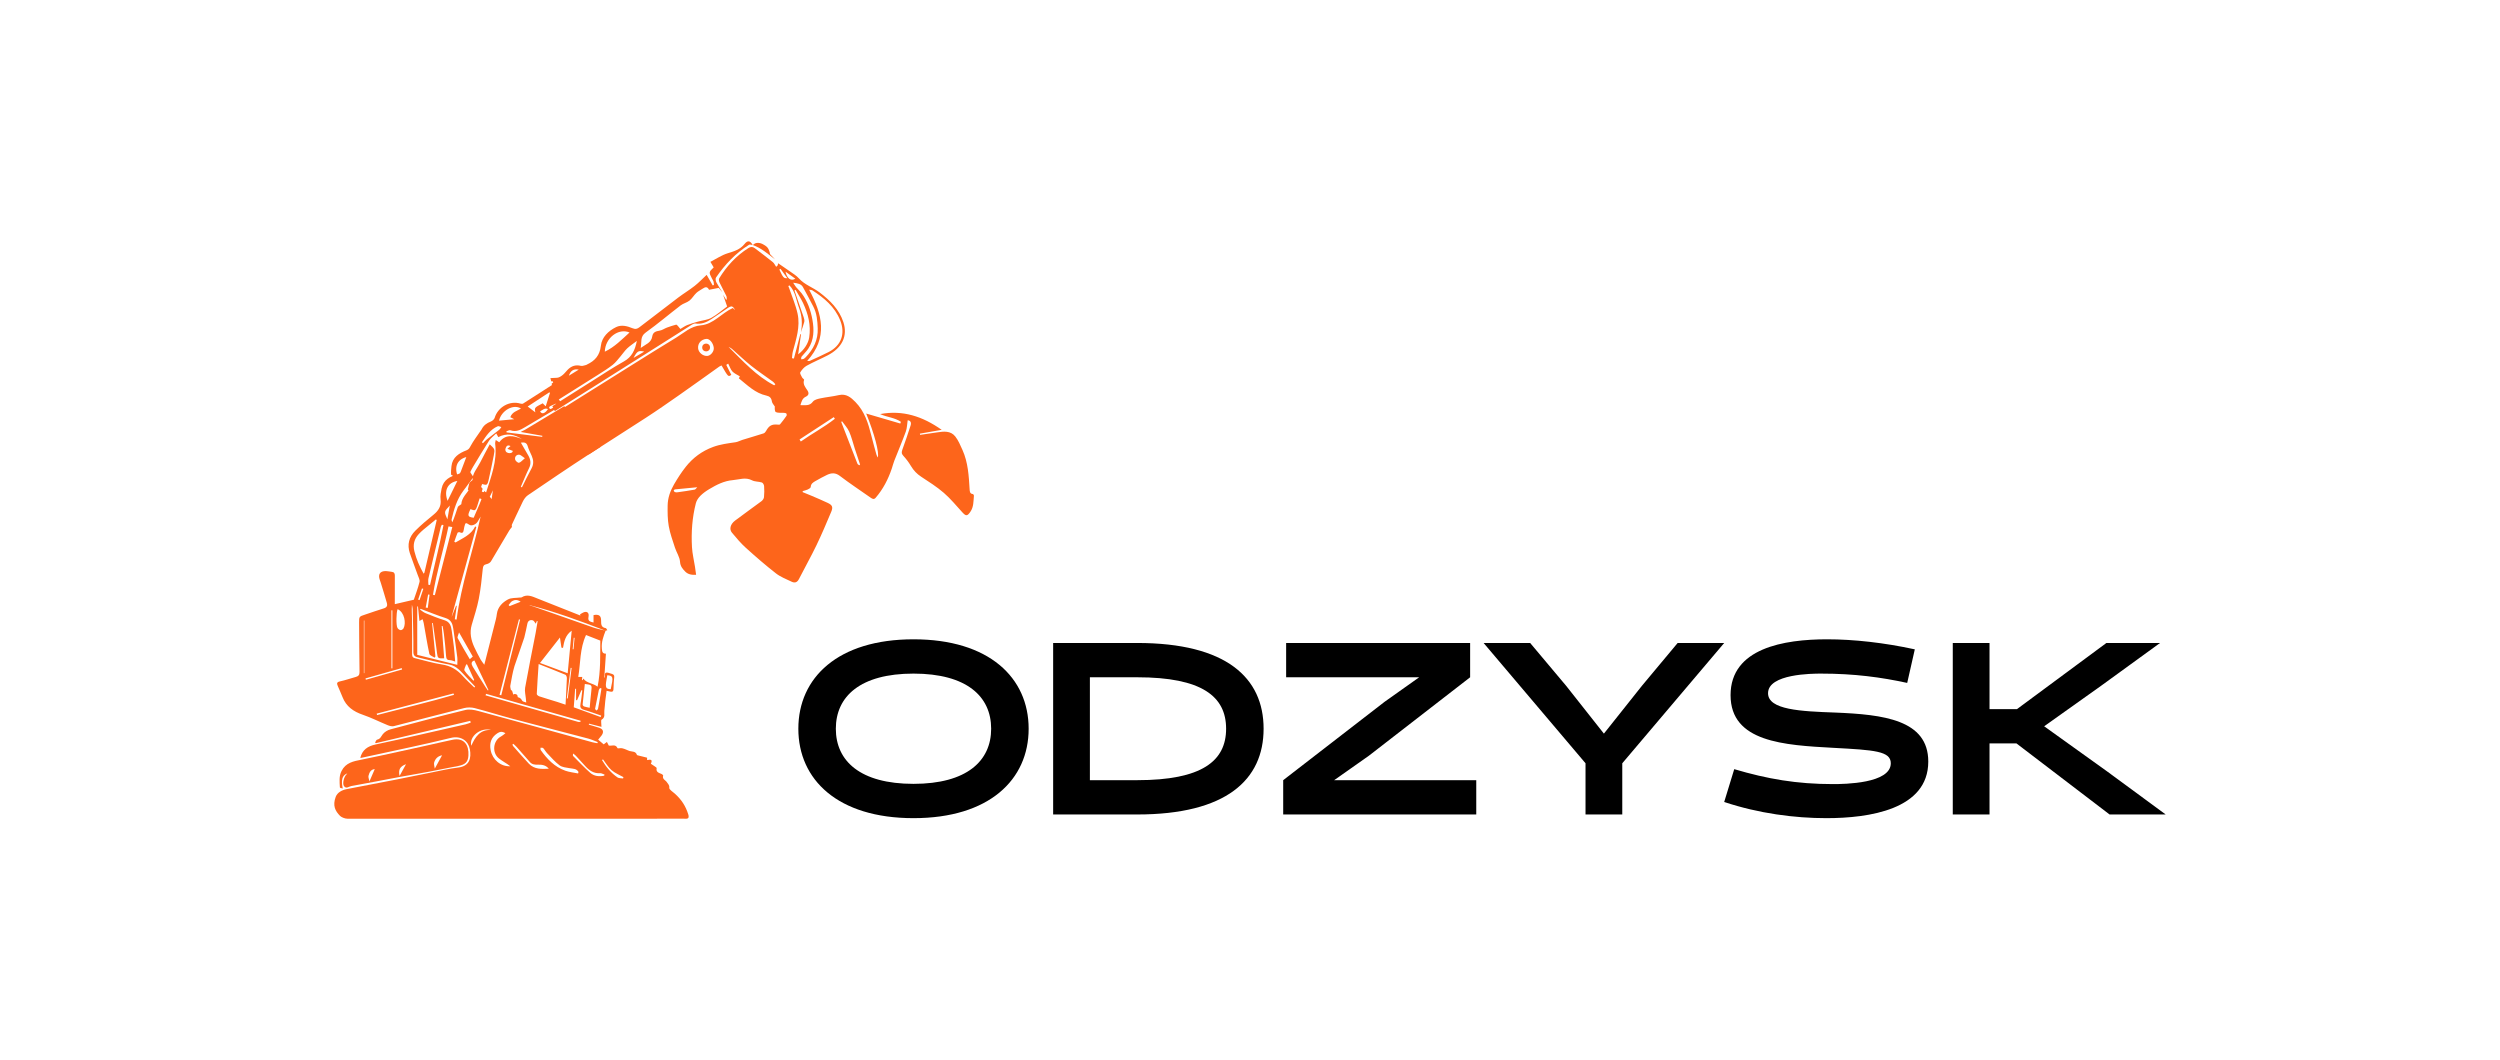 <?xml version="1.0" encoding="UTF-8"?>
<!-- Generator: Adobe Illustrator 16.0.3, SVG Export Plug-In . SVG Version: 6.00 Build 0)  -->
<svg xmlns="http://www.w3.org/2000/svg" xmlns:xlink="http://www.w3.org/1999/xlink" version="1.1" id="Layer_1" x="0px" y="0px" width="1356px" height="575px" viewBox="0 0 1356 575" xml:space="preserve">
<g>
	<g>
		<path d="M495.48,346.758c41.063,0,62.458,20.863,62.458,48.505c0,27.641-21.396,48.504-62.458,48.504    s-62.458-20.863-62.458-48.504C433.022,367.621,454.418,346.758,495.48,346.758z M495.48,425.162    c28.837,0,42.125-12.358,42.125-29.899c0-17.542-13.288-29.9-42.125-29.9s-42.126,12.358-42.126,29.9    C453.354,412.804,466.644,425.162,495.48,425.162z"></path>
		<path d="M571.225,441.773v-93.021h45.58c48.372,0,68.571,18.869,68.571,46.511c0,27.641-20.199,46.511-68.571,46.511H571.225z     M591.157,367.355v55.813h25.647c35.083,0,48.239-10.365,48.239-27.906c0-17.542-13.156-27.907-48.239-27.907H591.157z"></path>
		<path d="M696.005,441.773v-18.604l55.016-42.524l18.737-13.289H697.6v-18.604h99.8v18.604l-54.884,42.524l-18.87,13.289h77.076    v18.604H696.005z"></path>
		<path d="M935.204,348.752L879.922,414v27.773h-19.933V414l-55.282-65.248h25.249l19.535,23.255l20.465,25.913l20.598-25.913    l19.401-23.255H935.204z"></path>
		<path d="M935.201,434.996l5.448-17.807c17.94,5.315,33.887,8.105,53.555,8.105c6.112,0,31.361-0.266,31.361-11.295    c0-6.645-9.036-7.177-31.096-8.372c-26.711-1.462-55.813-3.057-55.813-28.571s28.97-30.299,52.358-30.299    c14.618,0,31.096,1.86,47.574,5.449l-4.12,18.205c-14.086-3.057-28.57-5.05-46.776-5.05c-4.784,0-28.704,0.133-28.704,10.631    c0,9.037,17.808,9.834,36.412,10.499c26.046,1.063,50.497,3.854,50.497,26.577c0,26.046-32.159,30.697-55.281,30.697    C973.474,443.767,953.938,441.242,935.201,434.996z"></path>
		<path d="M1174.665,441.773h-30.432l-50.498-38.538h-14.618v38.538h-19.933v-93.021h19.933v35.879h14.884l48.505-35.879h29.103    l-32.026,23.255l-30.83,21.927l34.285,24.584L1174.665,441.773z"></path>
	</g>
	<g>
		<g>
			<g>
				<path fill-rule="evenodd" clip-rule="evenodd" fill="#FD651B" d="M372.278,444.075c1.563-0.047,1.328-1.406,1.063-2.266      c-1.42-4.593-3.701-8.104-7.292-11.325c-1.132-1.017-3.144-2.242-3.036-3.178c0.174-1.534-0.739-2.124-1.271-2.996      c-0.727-1.191-2.684-1.654-2.04-3.671c0.056-0.175-0.505-0.674-0.863-0.831c-1.427-0.626-3.132-0.943-2.671-3.19      c0.043-0.211-0.543-0.592-0.879-0.833c-0.729-0.521-1.484-1.002-2.266-1.524c1.262-2.601-0.468-2.274-2.034-2.005v-1.293      c-1.912-0.477-3.567-0.885-5.22-1.308c-0.123-0.03-0.285-0.141-0.322-0.249c-0.65-1.984-2.485-1.649-3.953-2.057      c-0.604-0.169-1.163-0.498-1.756-0.719c-0.796-0.298-1.586-0.674-2.413-0.81c-0.804-0.133-2.247,0.264-2.384-0.037      c-1.095-2.411-3.151-1.033-4.744-1.396c-0.294-0.577-0.596-1.167-1.002-1.962c-0.742,0.56-1.32,0.995-1.744,1.313      c-1.001-0.846-1.959-1.657-3.007-2.544c0.636-0.776,1.287-1.5,1.858-2.283c1.37-1.879,0.898-3.447-1.291-4.173      c-1.867-0.617-3.769-1.131-5.655-1.689c0.046-0.179,0.093-0.357,0.138-0.536c2.3,0.59,4.599,1.179,6.749,1.731      c0-1.608-0.45-3.594,0.079-3.905c2.186-1.279,1.246-3.202,1.473-4.859c0.236-1.733,0.303-3.489,0.5-5.23      c0.207-1.85,0.481-3.693,0.729-5.563c3.703,0.934,3.746,0.895,3.813-2.685c0.019-0.983,0.034-1.974,0.155-2.948      c0.404-3.25,0.389-3.135-2.745-4.05c-1.83-0.534-2.331-0.001-2.124,1.721c0.031,0.253-0.06,0.519-0.094,0.779      c-0.082-0.007-0.166-0.014-0.249-0.021c0.286-4.245,0.573-8.489,0.872-12.932c-1.992,0.001-2.061-1.181-2.209-2.771      c-0.322-3.495,0.85-6.569,2.033-9.688c-0.012,0.002-0.021,0.004-0.031,0.007c-0.068-0.026-0.138-0.053-0.207-0.079      c-2.109-0.52-4.265-0.908-6.309-1.617c-11.094-3.842-22.156-7.777-33.236-11.657c-0.524-0.185-1.121-0.16-1.599-0.565      c14.036,3.599,27.62,8.615,41.144,13.84c0.081,0.02,0.162,0.038,0.242,0.059c-0.001,0.004-0.002,0.008-0.004,0.014      c0.322-0.082,0.637-0.157,0.949-0.233c-0.291-0.408-0.537-1.125-0.883-1.177c-2.479-0.379-2.505-2.078-2.496-4.023      c0.011-2.765-1.162-3.57-4.109-3.041v4.041c-1.691-0.457-3.232-0.649-2.727-3.04c0.244-1.161,0.102-2.821-1.713-2.729      c-0.973,0.05-1.907,0.836-2.858,1.289c0.06,0.232,0.12,0.463,0.181,0.695c-7.733-3.072-15.455-6.171-23.204-9.203      c-2.808-1.1-5.63-2.637-8.701-0.651c-0.206,0.134-0.554,0.038-0.831,0.075c-2.21,0.299-4.725,0.041-6.559,1.037      c-2.99,1.622-5.516,4.074-6.021,7.842c-0.131,0.969-0.277,1.942-0.518,2.889c-2.033,8.036-4.092,16.066-6.295,24.699      c-0.94-1.318-1.577-2.043-2.024-2.871c-1.167-2.16-2.32-4.333-3.353-6.559c-1.813-3.909-2.688-7.938-1.437-12.242      c1.353-4.648,2.887-9.271,3.814-14.008c1.047-5.351,1.608-10.805,2.161-16.238c0.164-1.609,0.555-2.38,2.191-2.687      c0.836-0.155,1.841-0.783,2.274-1.498c3.351-5.525,6.528-11.155,9.89-16.673c0.417-0.683,0.929-1.372,1.509-1.974      c-0.161-0.681-0.344-1.357-0.548-2.025c-0.818-1.514-1.728-2.974-2.707-4.39c-3.758-4.483-7.877-8.737-11.73-13.182      c-1.472,5.022-3.742,9.796-5.792,14.618c-3.308-0.441-3.509-1.09-1.75-4.681c0.815,0.213,1.853,0.823,2.393,0.526      c0.653-0.359,1.012-1.444,1.282-2.285c0.996-3.083,1.984-6.169,2.932-9.268c-1.346-1.582-2.65-3.192-3.89-4.849      c-0.901,1.369-1.795,2.743-2.661,4.135c-1.894,3.044-4.852,5.571-5.02,9.076c-0.787,0.624-1.697,0.977-1.91,1.577      c-0.951,2.68-1.703,5.432-2.992,8.248c-0.131-0.532-0.47-1.112-0.359-1.588c1.266-5.496,2.869-10.865,6.314-15.478      c1.855-2.484,3.686-4.986,5.537-7.471c-1.445-2.039-2.78-4.153-3.955-6.375c-0.661,0.828-1.301,1.669-1.891,2.545      c-0.701,1.035-1.137,1.817-2.464,2.193c-4.188,1.186-7.997,3.007-8.972,7.855c-0.385,1.913-0.799,3.941-0.557,5.834      c0.48,3.755-1.149,6.195-3.898,8.413c-3.385,2.73-6.717,5.557-9.8,8.616c-3.391,3.367-4.55,7.539-2.964,12.194      c1.353,3.967,2.873,7.877,4.271,11.83c0.438,1.234,1.248,2.657,0.974,3.768c-0.853,3.449-2.145,6.791-3.09,9.643      c-3.545,0.828-6.606,1.543-10.321,2.41c0-5.346-0.035-10.392,0.022-15.437c0.016-1.306-0.419-1.984-1.733-2.11      c-1.043-0.101-2.077-0.379-3.119-0.398c-3.193-0.059-4.4,1.739-3.299,4.805c0.166,0.461,0.343,0.92,0.485,1.388      c1.136,3.732,2.312,7.454,3.37,11.21c0.386,1.37-0.082,2.342-1.662,2.816c-3.409,1.027-6.756,2.263-10.142,3.369      c-3.257,1.063-3.305,1.059-3.286,4.373c0.053,8.932,0.085,17.864,0.234,26.796c0.027,1.602-0.599,2.271-2.002,2.654      c-2.895,0.793-5.738,1.807-8.666,2.437c-1.691,0.364-1.707,1.109-1.184,2.344c0.871,2.059,1.813,4.09,2.627,6.171      c2.006,5.128,5.93,7.836,11.01,9.568c4.623,1.577,9.014,3.831,13.549,5.681c1.002,0.408,2.277,0.739,3.27,0.487      c12.718-3.218,25.393-6.604,38.117-9.786c1.82-0.455,3.955-0.451,5.768,0.018c6.859,1.772,13.619,3.927,20.465,5.752      c13.68,3.645,27.396,7.147,41.082,10.765c1.77,0.467,3.451,1.263,5.174,1.907c-0.064,0.206-0.129,0.413-0.193,0.62      c-0.922-0.178-1.861-0.293-2.764-0.541c-20.61-5.656-41.208-11.366-61.842-16.942c-2.229-0.604-4.813-1.081-6.974-0.554      c-13.619,3.32-27.178,6.897-40.719,10.526c-1.522,0.409-3.159,1.41-4.112,2.631c-0.914,1.17-1.307,2.599-3.069,2.934      c-0.446,0.086-0.733,1.007-1.095,1.545l0.4,0.369c17.068-4.035,34.137-8.07,51.207-12.106c0.091,0.314,0.183,0.629,0.273,0.943      c-0.917,0.314-1.813,0.716-2.753,0.929c-16.265,3.69-32.505,7.491-48.821,10.938c-4.396,0.93-7.202,2.92-8.335,7.22      c0.086,0.019,0.232,0.097,0.356,0.07c8.805-1.896,17.613-3.768,26.406-5.716c7.43-1.646,14.871-3.257,22.25-5.115      c5.76-1.45,9.691,1.797,10.445,6.226c0.818,4.8-0.184,9.1-6.394,9.832c-4.981,0.587-9.895,1.777-14.829,2.749      c-6.36,1.255-12.705,2.59-19.068,3.836c-8.854,1.733-17.719,3.407-26.574,5.126c-2.609,0.507-5.077,1.873-5.933,4.209      c-1.751,4.783-0.269,7.603,2.356,10.29c0.608,0.624,2.469,1.563,4.188,1.563l182.359-0.031L372.278,444.075z M329.393,366.248      c3.216,0.32,3.346,0.834,1.866,7.597C328.037,373.66,328.233,372.532,329.393,366.248z M197.608,365.097      c-0.081,0.011-0.164,0.021-0.245,0.033v-28.557c0.081-0.001,0.164-0.002,0.245-0.003V365.097z M325.423,378.478      c-0.338,2.008-0.652,4.021-1.066,6.014c-0.072,0.349-0.586,0.606-0.896,0.905c-0.237-0.339-0.728-0.726-0.675-1.012      c0.616-3.373,1.298-6.732,2.009-10.087c0.084-0.398,0.45-0.736,0.685-1.103l0.771,0.227      C325.975,375.106,325.706,376.794,325.423,378.478z M317.857,344.43c2.554,1.001,5.022,1.969,7.749,3.037      c-0.107,8.038,0.28,16.349-1.48,25.005c-2.529-2.013-5.955-1.827-7.696-4.428c-0.021,0.044-0.227,0.469-0.431,0.894      c-0.117-0.032-0.232-0.064-0.35-0.098c0.053-0.521,0.107-1.044,0.174-1.689h-2.17      C314.913,359.588,314.437,351.846,317.857,344.43z M320.714,374.94c-0.357,2.901-0.568,5.821-0.865,8.961      c-1.224-0.274-2.182-0.407-3.07-0.728c-0.346-0.127-0.795-0.699-0.765-1.028c0.344-3.675,0.772-7.341,1.194-11.161      C321.115,371.449,321.133,371.533,320.714,374.94z M311.201,345.92l0.438,0.042c-0.191,2.073-0.383,4.147-0.573,6.22      c-0.149-0.014-0.298-0.027-0.446-0.043C310.813,350.066,311.007,347.992,311.201,345.92z M303.712,345.793      c0.306,2.063,0.558,3.77,0.811,5.478c0.283,0.05,0.566,0.099,0.85,0.147c0.589-3.521,1.333-6.965,4.723-9.342      c-0.725,7.642-1.45,15.283-2.191,23.102c-5.016-1.87-9.881-3.684-14.998-5.592C296.525,354.965,300.073,350.438,303.712,345.793      z M310.047,362.3c-0.699,5.52-1.397,11.038-2.097,16.557c-0.17-0.021-0.34-0.042-0.51-0.063      c0.698-5.52,1.398-11.038,2.096-16.559C309.706,362.257,309.877,362.278,310.047,362.3z M306.695,365.996      c0.458,0.193,0.798,1.262,0.773,1.91c-0.171,4.656-0.451,9.311-0.716,14.321c-1.627-0.545-2.96-1.02-4.309-1.44      c-3.328-1.036-6.675-2.015-9.983-3.107c-0.537-0.178-1.331-0.842-1.312-1.249c0.248-5.23,0.623-10.454,1.006-16.265      C297.438,362.259,302.097,364.057,306.695,365.996z M278.352,376.842c-0.066-0.826-0.37-1.204-0.558-2.063l-0.281-0.328      c-0.119-0.01-0.271-0.158-0.389-0.168c-0.123-0.793-0.465-1.625-0.33-2.371c0.648-3.568,1.232-7.171,2.268-10.634l5.309-15.457      c0.555-2.451,1.195-4.889,1.633-7.361c0.318-1.801,1.485-2.366,2.938-2.008c0.703,0.173,1.175,1.283,1.64,1.834      c0.078-0.186,0.34-0.804,0.604-1.42c0.145,0.021,0.291,0.044,0.436,0.066c-0.356,2.106-0.673,4.221-1.078,6.316      c-1.918,9.91-3.941,19.801-5.719,29.736c-0.342,1.918,0.25,4.004,0.414,6.013c0.045,0.566,0.102,1.134,0.184,2.038      c-0.953-0.382-1.852-0.456-2.129-0.909c-0.687-1.124-1.06-1.626-2.419-1.974c-0.235-0.061,0.125-1.172-0.844-1.547      C278.688,376.086,278.352,376.842,278.352,376.842z M277.795,326.047c1.344-0.785,2.841-0.924,4.604,0.35      c-2.23,0.877-4.112,1.617-5.994,2.357c-0.18-0.192-0.357-0.385-0.535-0.578C276.502,327.451,277.007,326.508,277.795,326.047z       M281.47,335.941c0.207,0.051,0.414,0.104,0.621,0.156l-10.201,41.025l-0.936-0.235      C274.46,363.238,277.965,349.59,281.47,335.941z M264.927,374.254l-0.285,0.284c-0.408-0.592-0.838-1.17-1.223-1.778      c-2.35-3.713-4.732-7.408-7.01-11.166c-0.859-1.416-0.936-2.809,0.908-3.354C259.862,363.596,262.395,368.924,264.927,374.254z       M257.204,368.815c-0.135,0.132-0.271,0.264-0.406,0.395c-1.658-1.805-3.527-3.47-4.852-5.492      c-0.424-0.649,0.592-2.241,0.949-3.401c0.171,0.049,0.343,0.098,0.515,0.146C254.675,363.246,255.94,366.031,257.204,368.815z       M256.45,356.135c-0.486,0.42-0.992,0.854-1.641,1.41c-2.285-3.916-4.547-7.609-6.564-11.43      c-0.33-0.625,0.412-1.817,0.747-3.078C251.668,347.736,254.023,351.873,256.45,356.135z M257.752,285.53      c-2.265,4.61-6.708,6.316-10.649,8.693c-0.233-0.118-0.468-0.236-0.702-0.353c0.573-1.634,1.104-3.285,1.769-4.881      c0.1-0.238,0.933-0.438,1.232-0.282c1.666,0.864,1.938-0.209,2.158-1.429c0.088-0.483,0.146-0.973,0.268-1.447      c0.649-2.51,0.654-2.508,2.844-1.133c1.064,0.669,3.232-0.083,4.24-1.502c0.364-0.514,0.659-1.075,0.981-1.619      c0.272-0.461,0.539-0.927,0.808-1.391c-4.169,18.738-10.554,36.822-13.038,55.869c-0.325-0.047-0.651-0.092-0.978-0.139      c0.354-2.429,0.706-4.858,1.059-7.288c-0.116-0.037-0.232-0.074-0.35-0.111c-0.77,1.948-1.539,3.897-2.31,5.845      c-0.026-0.005-0.052-0.009-0.078-0.014l13.333-48.438C258.144,285.785,257.947,285.657,257.752,285.53z M245.324,285.859      c-3.181,12.421-6.324,24.693-9.468,36.965c-0.338-0.068-0.676-0.137-1.015-0.205c1.978-12.52,5.784-24.636,8.422-37.099      C244.11,285.66,244.7,285.757,245.324,285.859z M248.061,260.871c-1.683,3.43-3.366,6.861-5.291,10.786      C240.66,266.103,242.774,261.741,248.061,260.871z M243.985,274.203c-0.467,2.625-0.866,4.876-1.328,7.479      C240.817,277.528,240.817,277.528,243.985,274.203z M239.093,285.839c0.107-0.435,0.404-0.822,0.613-1.231      c0.279,0.077,0.557,0.155,0.836,0.233c-2.084,10.898-4.89,21.634-7.293,32.46c-0.297-0.036-0.593-0.073-0.889-0.112      c0-1.188-0.229-2.428,0.035-3.555C234.573,304.357,236.836,295.099,239.093,285.839z M232.983,322.566      c-0.318,2.385-0.636,4.77-0.954,7.155c-0.376-0.059-0.751-0.118-1.127-0.177c0.437-2.364,0.873-4.729,1.31-7.095      L232.983,322.566z M224.763,299.024c-0.883-3.603-0.1-6.645,2.357-9.314c0.806-0.876,1.682-1.699,2.594-2.465      c2.236-1.876,4.512-3.705,6.771-5.552c0.125,0.148,0.25,0.296,0.375,0.444c-2.219,9.489-4.438,18.978-6.664,28.465      c-0.027,0.113-0.146,0.206-0.42,0.576C227.581,307.232,225.813,303.312,224.763,299.024z M228.87,319.174l0.74,0.223      c-0.68,2.032-1.361,4.065-2.043,6.099l-0.781-0.257C227.481,323.217,228.176,321.195,228.87,319.174z M226.311,328.987      c0.132-0.026,0.265-0.054,0.397-0.081c0.266,2.648,0.531,5.297,0.793,7.916c0.535-0.307,1.118-0.639,1.7-0.971      c0.21,0.693,0.491,1.373,0.618,2.08c1,5.577,1.865,11.182,3.061,16.715c0.185,0.852,1.846,1.383,2.824,2.063      c0.156-0.207,0.313-0.412,0.468-0.618c-0.603-6.045-1.204-12.089-1.806-18.135c0.141-0.019,0.281-0.038,0.423-0.057      c0.585,4.172,1.175,8.344,1.756,12.517c0.175,1.252,0.333,2.508,0.487,3.763c0.351,2.866,0.576,3.052,3.887,2.887      c-0.445-5.827-0.893-11.649-1.338-17.472c0.158-0.024,0.318-0.049,0.477-0.072c0.244,1.458,0.557,2.908,0.72,4.375      c0.441,3.967,0.929,7.934,1.169,11.915c0.1,1.634,0.602,2.269,2.21,2.264c0.714-0.001,1.429,0.376,2.724,0.75      c-0.245-2.897-0.402-5.447-0.691-7.982c-0.331-2.915-0.781-5.813-1.174-8.72c-0.352-2.59-0.982-4.823-3.986-5.738      c-3.477-1.057-6.857-2.445-10.23-3.813c-1.072-0.437-1.986-1.268-2.973-1.916l0.294-0.436c4.508,1.688,8.956,3.564,13.546,4.994      c2.959,0.921,3.77,3.019,4.154,5.572c0.785,5.205,1.523,10.418,2.199,15.639c0.166,1.294,0.023,2.629,0.023,4.19      c-7.357-1.839-14.428-3.604-21.731-5.43V328.987z M215.655,330.424c3.795,1.601,4.704,7.699,3.215,10.394      c-0.273,0.494-1.09,1.03-1.585,0.971c-0.616-0.075-1.376-0.627-1.69-1.188C214.774,339.139,214.896,332.307,215.655,330.424z       M212.322,331.06c0.165-0.001,0.329-0.003,0.494-0.003V362.5c-0.165,0.002-0.329,0.004-0.494,0.005V331.06z M198.253,367.967      c6.544-1.86,13.088-3.721,19.633-5.582c0.07,0.25,0.143,0.499,0.214,0.749l-19.663,5.56      C198.375,368.45,198.313,368.209,198.253,367.967z M204.522,387.845c-0.068-0.255-0.137-0.511-0.206-0.768l41.651-10.958      l0.288,0.768C232.449,380.931,218.436,384.2,204.522,387.845z M257.259,372.893c-2.123-2.091-4.365-4.074-6.338-6.297      c-3.049-3.433-6.6-5.504-11.264-6.2c-4.943-0.737-9.766-2.278-14.654-3.409c-1.529-0.353-1.484-1.43-1.483-2.588      c0.003-6.043,0.039-12.088-0.03-18.131c-0.031-2.729-0.276-5.455-0.066-8.263c0.146,0.772,0.406,1.544,0.424,2.319      c0.168,7.725,0.422,15.45,0.357,23.173c-0.02,2.229,1.027,2.749,2.701,3.136c5.539,1.273,11.037,2.77,16.625,3.772      c4.389,0.788,6.621,4.1,9.362,6.895c1.642,1.674,3.22,3.409,4.827,5.116L257.259,372.893z M263.381,377.16l0.231-0.834      l51.311,14.596c-0.039,0.213-0.078,0.427-0.117,0.64c-0.413,0-0.854,0.098-1.234-0.014L263.381,377.16z M311.206,383.638      c0.26-3.442,0.507-6.744,0.756-10.047c0.164-0.002,0.33-0.002,0.495-0.003v6.142c0.179,0.028,0.358,0.057,0.536,0.086      c0.789-1.823,1.579-3.645,2.369-5.468c0.158,0.026,0.318,0.053,0.479,0.078c-0.314,2.446-0.506,4.916-0.982,7.33      c-0.373,1.877,0.104,2.774,2.014,3.307c3.114,0.867,6.146,2.034,9.212,3.074c-0.093,0.264-0.186,0.527-0.277,0.79      C320.993,387.184,316.18,385.439,311.206,383.638z M255.619,404.495c-1.293-5.129,5.198-10.085,10.651-8.552      C260.435,395.664,257.756,399.643,255.619,404.495z M266.144,406.938c-0.748-3.838,0.186-6.894,3.529-9.146      c1.359-0.915,2.629-1.235,4.464-0.092c-0.871,0.655-1.541,1.321-2.342,1.734c-4.374,2.256-5.095,8.839-1.207,11.923      c1.478,1.172,3.138,2.112,4.708,3.169c0.424,0.284,0.825,0.603,1.481,1.087C271.563,415.879,267.139,412.049,266.144,406.938z       M286.849,414.217c-2.934-3.089-5.701-6.336-8.523-9.528c-0.2-0.226-0.258-0.579-0.381-0.873      c0.158-0.126,0.317-0.251,0.476-0.378c0.583,0.547,1.212,1.051,1.741,1.645c2.424,2.718,4.845,5.441,7.217,8.205      c1.238,1.444,2.818,1.521,4.534,1.469c2.178-0.067,4.24,0.333,5.759,2.198C293.785,417.135,289.841,417.369,286.849,414.217z       M313.569,419.527c-2.33-0.485-4.748-0.716-6.97-1.505c-5.778-2.053-9.84-6.294-13.305-11.167      c-0.213-0.299-0.087-0.84-0.117-1.268c0.485,0.039,1.175-0.11,1.421,0.153c0.809,0.863,1.363,1.962,2.182,2.813      c2.182,2.271,4.254,4.726,6.761,6.577c1.437,1.061,3.616,1.2,5.499,1.545c1.766,0.323,3.677,0.15,4.742,2.016L313.569,419.527z       M327.695,420.749c-2.749,0.551-5.476,0.284-7.608-1.615c-3.191-2.842-6.133-5.968-9.151-9.003      c-0.249-0.25-0.274-0.726-0.086-1.426c0.487,0.389,1.032,0.725,1.452,1.176c1.77,1.901,3.492,3.848,5.254,5.758      c2.119,2.298,4.51,3.966,7.882,3.728c0.802-0.056,1.647,0.494,2.474,0.766C327.839,420.339,327.767,420.544,327.695,420.749z       M337.956,422.236c-1.021-0.172-2.25-0.036-3.027-0.565c-3.569-2.423-6.203-5.724-8.391-9.382      c0.172-0.141,0.343-0.28,0.514-0.42c1.517,1.975,2.779,4.242,4.621,5.843c1.855,1.612,4.287,2.561,6.467,3.801      C338.078,421.753,338.017,421.995,337.956,422.236z"></path>
				<path fill-rule="evenodd" clip-rule="evenodd" fill="#FD651B" d="M186.542,426.304c1.193,1.802,2.693,0.285,3.939,0.063      c8.826-1.57,17.621-3.321,26.434-4.969c5.155-0.963,10.334-1.799,15.488-2.766c5.427-1.02,10.836-2.126,16.252-3.196      c3.618-0.715,5.204-2.083,5.42-5.627c0.339-5.563-2.217-9.901-8.682-8.542c-4.781,1.007-9.535,2.131-14.306,3.19      c-4.64,1.028-9.278,2.052-13.923,3.06c-7.027,1.525-14.041,3.123-21.094,4.521c-4.33,0.858-8.521,1.605-10.813,6.142      c-1.471,2.91-1.059,5.878-0.915,8.865c0.02,0.399,0.622,0.296,1.56,0.655c-0.25-1.859-1.656-6.672,2.476-8.21      c-0.171,0.21-0.323,0.437-0.515,0.627C186.511,421.456,185.668,424.982,186.542,426.304z M235.479,413.616      c0.614-2.237,2.218-3.564,4.303-3.954c-1.219,2.229-2.438,4.456-3.959,7.234C235.659,415.553,235.237,414.494,235.479,413.616z       M220.22,414.5c-1.057,1.926-2.182,3.98-3.496,6.377C215.943,417.358,217.056,415.65,220.22,414.5z M199.87,420.832      c0.447-1.845,1.285-3.526,3.402-3.674c-0.891,2.059-1.746,4.038-2.887,6.674C200.138,422.529,199.683,421.604,199.87,420.832z"></path>
			</g>
			<g>
				<path fill-rule="evenodd" clip-rule="evenodd" fill="#FD651B" d="M264.927,275.186l0.584-3.315      c-0.206-0.108-0.412-0.217-0.619-0.325c-0.352,0.929-0.797,1.754-1.311,2.506C264.031,274.428,264.479,274.806,264.927,275.186z      "></path>
				<path fill-rule="evenodd" clip-rule="evenodd" fill="#FD651B" d="M316.494,229.29c-1.243-1.484-2.55-2.91-3.95-4.242      c-0.319-0.19-0.644-0.375-0.973-0.551c-2.094-1.124-3.937-2.544-5.529-4.178c-7.108,4.331-14.268,8.581-21.402,12.868      c-0.631,0.379-1.408,0.513-2.154,1.125c3.896,0.687,7.794,1.375,11.691,2.062l-0.09,0.575      c-6.448-0.803-12.896-1.604-19.344-2.407c-0.023-0.193-0.047-0.387-0.072-0.58c0.729-0.216,1.588-0.795,2.163-0.588      c2.978,1.072,5.336-0.096,7.8-1.583c6.859-4.141,13.826-8.105,20.686-12.244c-2.754-3.093-4.66-6.867-5.65-10.885      c-1.73,1.116-3.461,2.231-5.191,3.348c-3.578,2.309-7.152,4.626-10.762,6.886c-0.342,0.214-0.961,0.156-1.393,0.026      c-6.014-1.804-12.269,1.957-14.018,7.701c-0.252,0.824-1.239,1.691-2.085,2.013c-2.214,0.841-3.933,2.107-4.991,4.247      c-0.213,0.431-0.557,0.796-0.828,1.2c-1.728,2.564-3.618,5.039-5.096,7.741c-0.599,1.096-0.961,1.917-2.246,2.416      c-4.058,1.573-7.679,3.745-8.194,8.662c-0.157,1.502-0.321,3.072-0.196,4.568c1.924,1.104,3.721,2.476,5.322,4.135      c0.018,0.018,0.035,0.038,0.053,0.056c0.027-0.035,0.05-0.063,0.078-0.099c-0.006,0.057-0.01,0.111-0.014,0.167      c0.504,0.527,0.99,1.07,1.469,1.623c0.331,0.351,0.67,0.693,1.009,1.036c0.765-3.96,1.933-7.801,4.09-11.341      c2.854-4.683,5.618-9.422,8.594-14.026c0.911-1.409,2.39-2.452,3.892-3.944c0.535,0.978,0.791,1.442,1.111,2.027      c4.512-2.381,8.729-1.529,12.84,1.078c-4.568-1.969-8.959-2.827-12.324,1.721c-0.729-0.482-1.311-0.869-1.893-1.253      c-0.11,0.7-0.391,1.422-0.307,2.098c1.16,9.345-2.198,17.777-4.908,26.29c-3.334-0.127-3.594-0.754-2.182-4.496      c0.832,0.136,1.922,0.645,2.432,0.3c0.618-0.419,0.872-1.533,1.063-2.395c0.988-4.458,1.967-8.919,2.827-13.403      c0.661-3.446,0.581-3.462-2.187-6.036c-1.729,3.27-3.525,6.521-5.182,9.841c-1.6,3.209-4.308,6.002-4.145,9.507      c-0.725,0.695-1.598,1.131-1.754,1.749c-0.285,1.133-0.538,2.275-0.805,3.429c1.826,1.757,3.738,3.421,5.68,5.054      c0.3-0.59,0.83-0.328,2.316,0.421c1.123,0.566,3.212-0.387,4.081-1.894c0.314-0.545,0.556-1.132,0.825-1.704      c0.229-0.484,0.449-0.973,0.674-1.459c-0.422,3.361-0.918,6.708-1.447,10.048c2.738,2.359,5.387,4.813,7.76,7.563      c1.02,1.179,1.951,2.378,2.794,3.604c2.375-4.999,4.663-10.04,7.087-15.016c0.648-1.332,1.613-2.727,2.81-3.54      c11.03-7.499,22.062-15,33.251-22.26c2.033-1.32,4.074-2.63,6.109-3.946C322.608,238.042,319.646,233.604,316.494,229.29z       M292.946,223.112c1.334-0.635,2.422-2.045,4.277-1.239C295.575,224.375,293.848,224.875,292.946,223.112z M301.561,218.942      c0.189,0.279,0.378,0.559,0.567,0.838c-1.1,0.696-2.178,1.431-3.32,2.049c-0.184,0.098-0.839-0.265-0.933-0.535      c-0.087-0.248,0.202-0.826,0.476-0.964C299.388,219.803,300.485,219.395,301.561,218.942z M297.86,212.85      c0.158,0.057,0.316,0.112,0.476,0.168c-0.739,2.329-1.478,4.659-2.339,7.369c-0.805-0.813-1.221-1.23-1.627-1.64      c-4.521,2.353-4.521,2.353-3.998,4.907c-1.363-1.036-2.676-2.035-4.153-3.16C290.112,217.937,293.987,215.394,297.86,212.85z       M248.673,259.141c-2.622-5.332-0.928-9.873,4.254-11.235C251.573,251.479,250.221,255.052,248.673,259.141z M282.589,221.597      c-2.123,1.263-4.789,1.835-5.798,4.689c0.698,0.36,1.34,0.692,2.112,1.093l-8.239,0.777      C271.989,222.584,278.534,218.962,282.589,221.597z M270.855,233.052c-2.226,1.769-4.517,3.455-6.742,5.226      c-0.788,0.627-1.45,1.412-2.171,2.124c-0.178-0.177-0.355-0.355-0.534-0.533c2.3-3.442,4.533-6.968,8.617-8.675      c0.484-0.202,1.255,0.284,1.894,0.45C271.569,232.119,271.301,232.697,270.855,233.052z M275.64,245.699      c-1.168-0.279-1.857-1.255-1.381-2.603c0.414-1.173,1.068-1.927,2.646-1.155c-0.504,0.446-0.887,0.783-1.705,1.506      c1.088,0.411,1.92,0.724,2.949,1.111C277.992,245.698,276.765,245.968,275.64,245.699z M279.411,249.257      c-0.314-1.451,0.631-2.69,2.177-2.637c0.828,0.029,1.625,0.965,3.1,1.923c-1.456,1.187-2.243,2.246-3.215,2.46      C280.905,251.128,279.571,250,279.411,249.257z M288.283,254.099c-1.848,3.351-3.474,6.825-5.194,10.248l-0.594-0.312      c1.478-3.384,2.834-6.829,4.472-10.133c1.245-2.514,0.826-4.716-0.483-6.958c-1.301-2.229-2.59-4.468-3.971-6.851      c1.857-0.269,3.129-0.105,3.715,1.94c0.517,1.803,1.446,3.487,2.188,5.226C289.394,249.555,289.569,251.764,288.283,254.099z"></path>
			</g>
			<g>
				<path fill-rule="evenodd" clip-rule="evenodd" fill="#FD651B" d="M408.282,132.896c-0.006,0.011-0.01,0.039-0.01,0.039      c0.014-0.01,0.025-0.019,0.038-0.028C408.302,132.904,408.292,132.9,408.282,132.896z"></path>
				<path fill-rule="evenodd" clip-rule="evenodd" fill="#FD651B" d="M417.639,137.79c-0.021-0.438-0.158-0.9-0.209-1.083      c-0.775-2.819-2.146-3.313-3.021-3.896c-1.333-0.889-3-1.292-4.166-1c-0.908,0.227-1.194,0.502-1.932,1.097      c4.635,1.635,8.253,4.815,12.044,7.78C419.267,139.548,418.914,139.125,417.639,137.79z"></path>
				<path fill-rule="evenodd" clip-rule="evenodd" fill="#FD651B" d="M408.276,132.907c-0.007-0.001-0.016-0.002-0.021-0.003      c0.006,0.012,0.012,0.021,0.018,0.032L408.276,132.907z"></path>
				<path fill-rule="evenodd" clip-rule="evenodd" fill="#FD651B" d="M527.666,267.972c-1.612-0.14-1.669-1.428-1.735-2.476      c-0.455-7.3-0.816-14.619-3.882-21.426c-1.138-2.526-2.226-5.185-3.913-7.328c-2.557-3.244-6.328-2.748-9.94-2.201      c-3.04,0.458-6.086,0.89-9.128,1.334l-0.111-0.666c3.761-0.657,7.521-1.314,11.818-2.065      c-10.434-7.362-21.186-10.834-33.397-8.549c3.644,1.71,7.901,1.866,11.262,4.202c-0.104,0.312-0.209,0.623-0.313,0.935      c-6.125-1.795-12.25-3.589-18.511-5.425c4.396,10.774,7.3,21.58,6.243,23.837c-0.283-0.646-0.553-1.102-0.688-1.594      c-0.951-3.46-1.93-6.914-2.795-10.395c-1.647-6.629-3.662-13.089-8.609-18.122c-2.427-2.468-4.982-4.653-8.969-3.729      c-3.32,0.771-6.75,1.065-10.088,1.776c-1.424,0.302-3.244,0.755-4.001,1.787c-1.874,2.554-4.202,1.769-6.769,1.897      c0.648-2.037,1.014-3.699,2.943-4.601c1.404-0.657,1.955-1.736,0.85-3.419c-1.092-1.663-2.634-3.342-1.781-5.735      c0.092-0.258-0.851-0.78-1.104-1.286c-0.449-0.899-1.307-2.227-0.982-2.759c0.85-1.394,2.051-2.805,3.459-3.583      c3.723-2.058,7.672-3.7,11.45-5.661c7.785-4.04,10.943-10.486,8.456-18.032c-2.27-6.885-7.236-11.777-12.913-16.087      c-3.61-2.742-8.104-4.115-11.224-7.627c-1.318-1.483-3.124-2.549-4.764-3.726c-2.02-1.453-4.098-2.825-6.152-4.229      c-0.105-0.071-0.235-0.106-0.39-0.175c-0.04,0.353-0.077,0.689-0.115,1.024c-0.294,0.295-0.589,0.59-0.882,0.884      c-0.602-0.873-1.043-1.946-1.834-2.585c-3.207-2.595-6.52-5.06-9.801-7.563c-1.15-0.879-2.259-0.786-3.486-0.007      c-6.602,4.186-11.732,9.787-15.783,16.403c-0.322,0.525-0.108,1.595,0.199,2.25c1.164,2.469,2.508,4.854,3.689,7.315      c0.267,0.557,0.154,1.295,0.215,1.949c-0.125,0.004-0.25,0.008-0.374,0.011c-0.54-0.889-1.079-1.778-1.618-2.668      c0.727,2.114,1.453,4.229,2.197,6.395c-2.83,2.073-5.537,4.465-8.622,6.173c-2.098,1.161-4.735,1.327-7.114,2.006      c-1.988,0.568-3.99,1.129-5.907,1.893c-1.286,0.512-2.435,1.371-3.718,2.116c-0.462-0.568-0.869-1.122-1.334-1.62      c-0.277-0.299-0.719-0.786-0.963-0.721c-1.663,0.445-3.313,0.96-4.928,1.561c-1.367,0.51-2.633,1.464-4.029,1.688      c-2.057,0.33-3.661,0.831-4.012,3.188c-0.502,3.368-3.516,4.216-6.252,6.189c0.649-3.223-0.467-6.08,2.714-8.357      c6.491-4.648,12.587-9.846,18.935-14.7c1.441-1.103,3.421-1.511,4.836-2.637c1.432-1.14,2.365-2.887,3.718-4.154      c1.045-0.981,2.413-1.609,3.61-2.435c1.33-0.917,2.451-0.963,3.254,0.746c1.794-0.353,3.549-0.698,5.245-1.032      c0.696,0.829,1.388,1.649,2.079,2.471c-1.138-1.827-2.373-3.604-3.361-5.509c-0.375-0.723-0.576-2.012-0.185-2.583      c4.851-7.058,10.626-13.225,17.957-17.781c0.442-0.275,1.276,0.08,1.937,0.152c-1.311-2.373-2.684-2.724-4.435-0.536      c-2.429,3.039-5.671,3.938-9.144,5.016c-3.248,1.009-6.182,3.028-9.348,4.652c0.813,1.37,1.302,2.195,1.777,2.998      c-2.695,2.608-2.697,2.608-0.932,6.063c0.288,0.563,0.68,1.09,0.861,1.684c0.175,0.566,0.14,1.198,0.196,1.8      c-0.221,0.078-0.44,0.155-0.661,0.232c-1.129-1.972-2.257-3.945-3.279-5.73c-2.268,2.112-4.25,4.221-6.5,5.988      c-2.859,2.246-6,4.127-8.902,6.322c-7.061,5.336-14.039,10.782-21.088,16.132c-1.078,0.818-2.09,1.199-3.758,0.5      c-2.77-1.158-6-2.022-8.89-0.593c-4.178,2.066-7.712,5.447-8.222,10.068c-0.583,5.27-3.213,8.195-7.584,10.245      c-0.127,0.059-0.236,0.178-0.367,0.204c-0.972,0.192-2.031,0.706-2.906,0.49c-2.836-0.705-5.123,0.081-7.104,2.058      c-0.944,0.941-1.725,2.07-2.755,2.896c-0.858,0.69-1.941,1.417-2.981,1.509c-1.225,0.108-2.455,0.161-3.688,0.189      c0.165,0.58,0.314,1.166,0.446,1.759c0.275-0.008,0.551-0.016,0.826-0.027c0.078,0.211,0.158,0.423,0.236,0.634      c-0.273,0.203-0.549,0.405-0.823,0.608c0.314,1.753,0.491,3.563,0.501,5.443c0.01,1.862-0.182,3.715-0.445,5.563      c8.357-5.245,16.717-10.487,25.058-15.759c2.728-1.724,5.481-3.444,8.012-5.435c1.607-1.265,2.851-3.001,4.208-4.57      c1.225-1.417,2.257-3.026,3.604-4.308c1.455-1.383,3.178-2.484,5.264-4.075c-1.002,5.037-2.695,8.703-7.004,11.109      c-6,3.351-11.738,7.174-17.559,10.844c-7.092,4.473-14.179,8.953-21.266,13.434c0.46,0.895,0.896,1.797,1.313,2.707      c6.126-3.846,12.247-7.698,18.37-11.546c12.639-7.943,25.253-15.925,37.872-23.898c5.964-3.769,11.909-7.566,17.883-11.318      c0.632-0.396,1.455-0.901,2.097-0.795c3.369,0.557,6.186-0.691,8.86-2.456c2.862-1.889,5.669-3.858,8.513-5.774      c2.266-1.526,2.926-1.409,4.203,0.943c-0.496-0.441-0.992-0.882-1.242-1.104c-6.141,2.773-10.396,8.792-17.396,9.403      c-5.471,0.477-9.088,4.088-13.332,6.664c-7.916,4.806-15.766,9.721-23.616,14.634c-13.935,8.719-27.852,17.466-41.783,26.19      c0.141,0.316,0.282,0.631,0.419,0.949c0.908,1.969,1.947,3.85,3.132,5.651c0.509,0.589,1.025,1.173,1.544,1.754      c2.351,2.25,4.832,4.371,7.313,6.482c2.364,2.011,4.178,4.786,5.44,7.823c10.361-6.646,20.724-13.291,31.062-19.974      c6.128-3.961,12.118-8.14,18.099-12.324c7.309-5.112,14.536-10.338,21.809-15.501c0.363-0.258,0.814-0.394,1.211-0.579      c3.655,6.298,3.655,6.298,5.287,5.055c-0.951-1.833-1.873-3.583-2.716-5.372c-0.029-0.063,0.741-0.501,1.034-0.695      c0.836,1.623,1.294,3.204,2.297,4.276c1.041,1.113,2.609,1.736,4.016,2.617c-0.162,0.333-0.353,0.72-0.533,1.087      c4.695,3.765,8.889,8.071,14.961,9.365c1.736,0.37,2.695,1.279,2.955,3.168c0.133,0.971,1.035,1.835,1.588,2.748      c-0.097,1.116-0.051,2.751,0.602,3.048c1.188,0.539,2.738,0.264,4.135,0.375c0.516,0.04,1.131,0.069,1.496,0.361      c0.236,0.189,0.303,0.979,0.105,1.264c-1.104,1.592-2.271,3.144-3.517,4.625c-0.216,0.256-0.917,0.178-1.382,0.136      c-3.114-0.281-4.633,0.598-6.219,3.508c-0.283,0.518-0.793,1.097-1.32,1.266c-3.835,1.23-7.706,2.348-11.556,3.536      c-1.214,0.375-2.362,1.064-3.595,1.248c-4.133,0.617-8.223,1.084-12.24,2.567c-6.052,2.233-10.932,5.868-14.846,10.814      c-2.339,2.955-4.391,6.169-6.295,9.43c-2.057,3.524-3.443,7.392-3.5,11.512c-0.051,3.738-0.048,7.546,0.605,11.204      c0.71,3.975,2.118,7.836,3.373,11.697c0.836,2.577,2.563,5.025,2.738,7.61c0.166,2.445,1.357,3.816,2.758,5.27      c1.547,1.604,3.568,1.955,5.967,1.797c-0.221-1.572-0.395-2.941-0.607-4.309c-0.559-3.579-1.439-7.141-1.639-10.739      c-0.443-8.002,0.111-15.974,2.115-23.763c0.373-1.45,1.336-2.902,2.404-3.979c1.412-1.423,3.109-2.625,4.84-3.661      c3.972-2.376,8.089-4.497,12.816-4.886c3.453-0.285,6.857-1.752,10.404,0.101c1.553,0.81,3.6,0.619,5.33,1.173      c0.574,0.184,1.167,1.25,1.219,1.952c0.146,2.005,0.145,4.044-0.063,6.041c-0.078,0.767-0.715,1.668-1.364,2.153      c-4.743,3.552-9.604,6.946-14.322,10.53c-2.581,1.962-3.267,4.661-1.688,6.557c2.374,2.851,4.785,5.725,7.528,8.204      c5.31,4.799,10.729,9.5,16.372,13.895c2.492,1.942,5.604,3.113,8.497,4.504c1.686,0.811,3.005,0.389,3.942-1.455      c3.115-6.127,6.504-12.117,9.488-18.305c2.885-5.978,5.463-12.107,8.04-18.227c1.054-2.501,0.556-3.594-1.859-4.742      c-2.894-1.375-5.853-2.609-8.796-3.877c-1.607-0.693-3.24-1.33-4.861-1.992c0.01-0.188,0.021-0.375,0.031-0.563      c0.912-0.277,1.867-0.463,2.723-0.863c0.631-0.296,1.586-0.85,1.609-1.327c0.088-1.815,1.324-2.555,2.605-3.278      c2.055-1.157,4.111-2.326,6.244-3.325c2.379-1.112,4.545-1.294,6.978,0.562c5.462,4.165,11.216,7.944,16.837,11.903      c0.911,0.643,1.728,0.917,2.572-0.06c4.025-4.647,6.77-10.004,8.732-15.789c0.484-1.425,0.832-2.9,1.381-4.298      c2.068-5.268,4.306-10.472,6.236-15.788c0.69-1.902,0.689-4.054,1.014-6.151c1.32,0.077,2.156,1.008,1.594,2.81      c-1.373,4.401-2.928,8.747-4.467,13.096c-0.439,1.244-0.594,2.177,0.482,3.333c1.605,1.726,3.035,3.67,4.245,5.696      c1.401,2.344,3.155,4.166,5.448,5.671c4.203,2.761,8.5,5.472,12.289,8.748c3.67,3.172,6.782,6.997,10.078,10.593      c1.955,2.133,2.662,2.117,4.345-0.318c1.823-2.638,1.642-5.716,1.913-8.687C528.288,268.598,527.901,267.993,527.666,267.972z       M308.56,203.779c0.845-2.561,2.482-3.886,5.35-3.293C312.125,201.583,310.343,202.681,308.56,203.779z M328.046,190.751      c0.186-7.461,7.451-12.983,13.412-10.405C337.265,184.141,333.405,188.196,328.046,190.751z M343.625,194.13      c1.97-3.719,2.681-4.156,5.809-3.412C347.39,191.919,345.743,192.885,343.625,194.13z M383.704,193.049      c-2.352,0.223-4.83-1.796-5.042-4.107c-0.247-2.689,1.586-4.816,4.419-5.129c1.776-0.196,3.822,2.255,4.075,4.882      C387.339,190.6,385.535,192.876,383.704,193.049z M419.927,208.994c-9.754-5.069-17.014-13.196-24.76-20.853      c0.591,0.333,1.258,0.577,1.757,1.013c3.503,3.066,6.849,6.326,10.482,9.228c3.829,3.059,7.93,5.776,11.89,8.676      c0.493,0.362,0.839,0.923,1.252,1.392C420.34,208.631,420.135,208.813,419.927,208.994z M376.764,265.58      c-3.063,0.554-6.147,0.989-9.229,1.431c-0.477,0.068-1.014,0.069-1.451-0.094c-0.302-0.113-0.569-0.535-0.665-0.871      c-0.038-0.134,0.411-0.572,0.667-0.6c3.906-0.403,7.816-0.761,12.11-1.166C377.626,264.816,377.247,265.492,376.764,265.58z       M440.544,157.433c6.432,4.159,12.213,8.906,15.178,16.318c2.881,7.2,0.643,13.63-6.241,17.181      c-3.376,1.742-6.872,3.249-10.325,4.839c-0.218,0.101-0.527,0.001-1.332-0.019c11.438-12.554,8.178-25.419,1.051-38.619      C439.804,157.291,440.249,157.244,440.544,157.433z M435.503,155.704c1.953,3.452,3.751,6.991,5.6,10.501      c1.976,3.751,2.281,7.864,2.43,11.974c0.222,6.196-2.33,11.29-6.565,15.642c-0.341,0.35-0.731,0.695-1.167,0.891      c-0.369,0.167-0.838,0.115-1.262,0.16c0.071-0.485-0.02-1.099,0.243-1.434c1.169-1.485,2.609-2.78,3.642-4.348      c3.182-4.828,3.191-10.266,2.235-15.64c-0.923-5.179-2.663-10.159-5.911-14.436c-0.883-1.161-1.988-2.148-2.934-3.264      c-0.487-0.578-0.85-1.262-1.605-2.407C432.706,153.657,434.522,153.972,435.503,155.704z M431.38,151.154      c-2.335,1.528-4.554-0.122-5.309-3.794C427.946,148.699,429.608,149.888,431.38,151.154z M422.729,146.231      c0.197-0.153,0.395-0.307,0.592-0.46c1.194,1.647,2.387,3.294,3.723,5.138C425.06,150.988,424.795,150.669,422.729,146.231z       M432.914,192.183c0.554-3.874,1.053-7.372,1.553-10.87l-0.356-0.077c-1.164,4.413-2.327,8.825-3.49,13.237      c-0.352-0.066-0.703-0.132-1.054-0.198c0.151-1.209,0.165-2.455,0.478-3.622c1.799-6.708,4.067-13.449,2.574-20.444      c-1.017-4.761-3.031-9.31-4.604-13.951c-0.127-0.376-0.292-0.74-0.439-1.108l0.629-0.356c3.264,3.339,3.631,8.012,5.184,12.149      c1.634,4.357,1.917,8.769,1.008,13.302c0.628-1.88,1.352-3.735,1.834-5.652c0.188-0.747-0.038-1.674-0.299-2.444      c-1.641-4.878-3.344-9.735-5.025-14.6c0.206-0.113,0.414-0.229,0.621-0.343c1.358,2.375,2.878,4.675,4.045,7.142      c2.799,5.915,4.347,12.102,3.328,18.716C438.407,186.265,436.185,189.782,432.914,192.183z M434.359,239.473      c-0.227-0.371-0.454-0.743-0.681-1.115c6.188-4.037,12.377-8.073,18.565-12.111c0.196,0.299,0.392,0.598,0.587,0.897      C447.007,231.759,440.401,235.189,434.359,239.473z M466.073,252.375c-0.34-0.277-0.852-0.486-0.995-0.844      c-1.419-3.542-2.774-7.112-4.15-10.673c-1.546-3.997-3.095-7.992-4.643-11.988c0.144-0.126,0.288-0.253,0.432-0.38      c1.321,1.871,2.977,3.597,3.888,5.651c1.286,2.901,2.01,6.049,2.998,9.084c0.954,2.928,1.939,5.845,2.912,8.767      C466.366,252.121,466.22,252.248,466.073,252.375z"></path>
			</g>
			<circle fill-rule="evenodd" clip-rule="evenodd" fill="#FD651B" cx="382.993" cy="188.477" r="2.115"></circle>
		</g>
	</g>
</g>
</svg>
